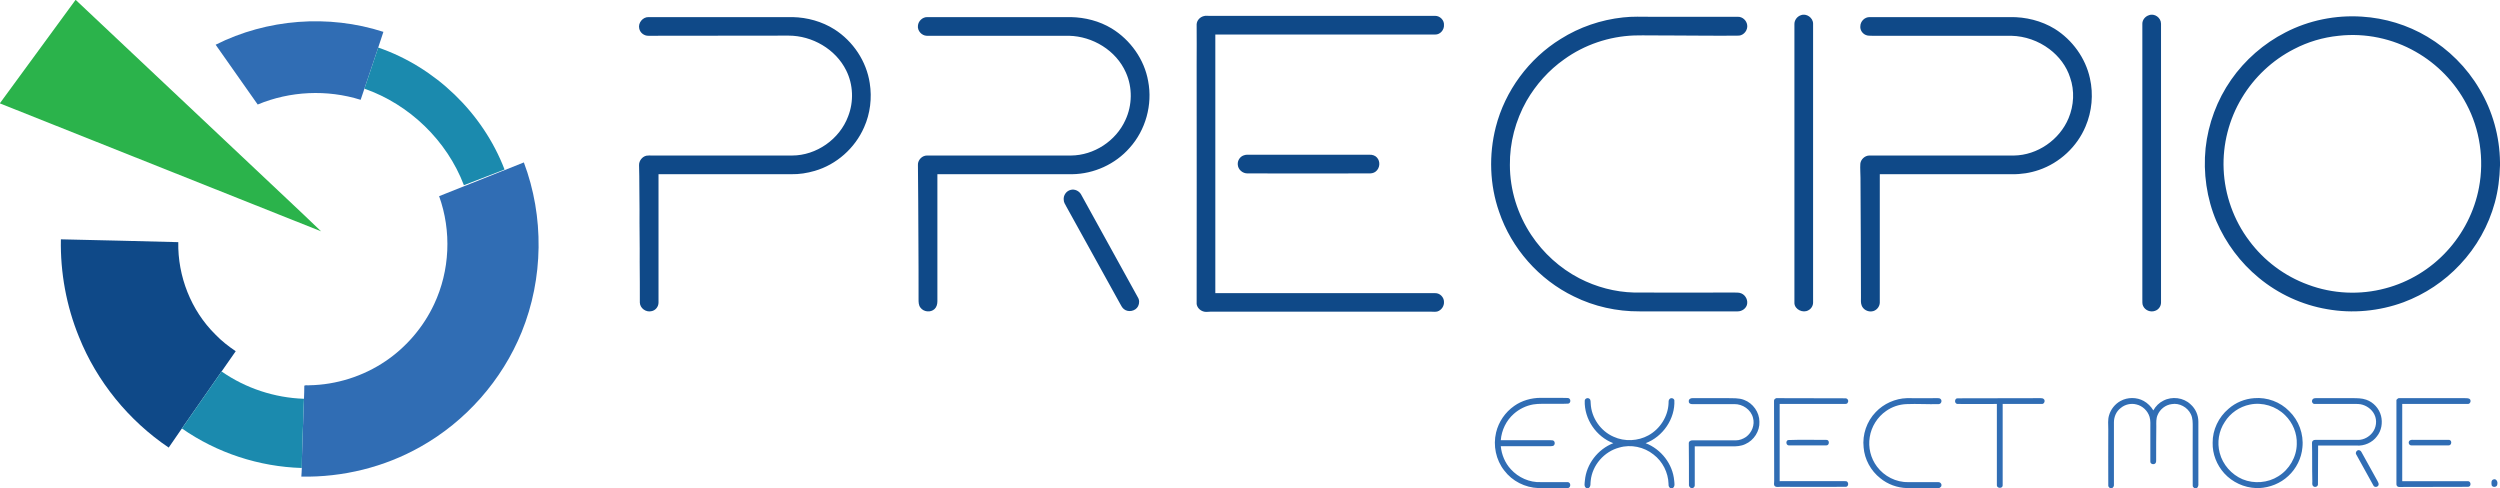 <svg version="1.2" xmlns="http://www.w3.org/2000/svg" viewBox="0 0 1593 311" width="1593" height="311">
	<title>d80ae417-b29a-4736-afa2-0f5e3beae51b-svg</title>
	<style>
		.s0 { fill: #2bb34b } 
		.s1 { fill: #0f4988 } 
		.s2 { fill: #306db4 } 
		.s3 { fill: #1b8aae } 
	</style>
	<g id="#2bb34bff">
		<path id="Layer" class="s0" d="m48.1 0h0.2c44.8 42.2 89.6 84.4 134.4 126.6 7.3 6.9 14.7 13.8 21.9 20.8-68.2-27.1-136.4-54.4-204.6-81.5v-0.2c16-21.9 32.1-43.8 48.1-65.7z"/>
	</g>
	<g id="#0f4988ff">
		<path id="Layer" fill-rule="evenodd" class="s1" d="m1147.5 9.7c3.6-1.4 7.8 1.6 7.8 5.4q0 88.9 0 177.7c0 2-1.2 4-3 4.9-3.4 2-8.6-0.4-8.9-4.4 0-59.3 0-118.5 0-177.8-0.1-2.6 1.7-5 4.1-5.8zm221.8 0c3.6-1.4 7.7 1.6 7.7 5.4q0 88.9 0 177.7c0 2.4-1.6 4.6-3.9 5.3-2.8 1-6.2-0.3-7.5-3.1-0.7-1.3-0.4-2.9-0.5-4.4q0-87.7 0-175.5c0-2.5 1.9-4.7 4.2-5.4zm-602.4 0.6c1.4-0.5 2.9-0.1 4.4-0.2q71.6 0 143.2 0c3.1 0 5.8 2.8 5.6 5.8 0.2 3.1-2.4 6.2-5.6 6.1q-70.1 0-140.1 0 0 82.4 0 164.8 70.1 0 140.1 0c3-0.1 5.6 2.6 5.6 5.5 0.2 2.7-1.6 5.4-4.3 6.2-1.3 0.3-2.6 0.1-3.9 0.1q-70.3 0-140.6 0c-1.6 0-3.2 0.4-4.7-0.2-2.1-0.7-3.8-2.5-4.1-4.7 0.1-50.9 0-101.8 0-152.7 0-8.5 0.1-17 0-25.5 0.1-2.5 2.1-4.6 4.4-5.2zm689.3 10.4c15-7.8 32.1-11.2 48.8-10.1 14.7 0.9 29.1 5.3 41.7 12.8 13.6 8.1 25.2 19.6 33.2 33.3 8.4 14 12.9 30.3 13.1 46.7v2c-0.2 8-1.2 16-3.3 23.7-4 14.7-11.7 28.4-22.2 39.5-9.9 10.6-22.3 18.9-36 24-15.5 5.7-32.5 7.3-48.7 4.4-15.9-2.7-31.1-9.7-43.5-20-11.7-9.6-21-22.1-27-36-6.2-14.6-8.5-30.8-6.9-46.6 1.7-15.6 7.3-30.7 16.3-43.6 8.8-12.6 20.8-23.1 34.5-30.1zm34 2.1c-10 1-19.7 3.9-28.5 8.5-13.7 7-25.3 17.9-33.2 31.1-8.2 13.6-12.3 29.6-11.6 45.5 0.7 16.3 6.4 32.4 16.3 45.5 9.4 12.7 22.6 22.6 37.5 28 15.7 5.9 33.2 6.7 49.4 2.3 14.8-3.9 28.5-12.2 38.9-23.5 10.5-11.3 17.8-25.6 20.6-40.7 3.4-18 0.6-37.1-8-53.2-7.3-13.9-18.7-25.6-32.3-33.3-14.8-8.5-32.2-12.1-49.1-10.2zm-1082.9-4.7c-0.8-3.5 2.3-7.3 5.9-7.2q46 0 91.9 0c9.3 0.2 18.7 2.8 26.6 7.8 11.9 7.6 20.4 20.3 22.5 34.3 1.5 9.4 0.3 19.4-3.6 28.1-5.8 13.3-17.6 23.8-31.5 27.8-4.8 1.4-9.8 2.2-14.8 2.1q-42.4 0-84.7 0 0 40.9 0 81.8c0 2.7-2 5.1-4.6 5.5-3.4 0.8-7.2-1.9-7.3-5.5 0.1-8.6-0.1-17.2-0.1-25.9 0.1-11.2-0.2-22.4-0.1-33.6-0.2-9.4 0-18.7-0.3-28-0.1-2.8 2-5.5 4.7-6.1 1.2-0.2 2.3-0.1 3.5-0.1q44.7 0 89.3 0c15.5 0 30.3-10.4 35.7-24.9 3.7-9.4 3.3-20.3-1.2-29.3-6.7-13.6-21.7-22.2-36.7-22.2-29.7 0.1-59.5 0-89.3 0.1-2.7 0.1-5.4-1.9-5.9-4.7zm177.6-1.7c0.2-3 3-5.6 6-5.5q45.8 0 91.5 0c9.1 0.2 18.1 2.5 25.9 7.2 12 7.3 20.9 19.8 23.3 33.6 2.9 15-1.6 31.2-11.8 42.5-9.1 10.4-22.7 16.6-36.5 16.8q-43 0-86 0 0 40.5 0 81c0 1.8-0.5 3.7-1.8 4.9-2.5 2.4-7 1.9-9-0.9-1.2-1.5-1.2-3.5-1.2-5.3 0.1-12.9-0.1-25.7-0.1-38.5-0.1-15.7-0.1-31.4-0.3-47.1-0.1-2.3 1.4-4.5 3.5-5.5 1.4-0.7 3.1-0.5 4.7-0.5 29.8 0 59.6 0 89.3 0 14.7-0.1 28.7-9.3 34.7-22.6 4.4-9.4 4.6-20.8 0.3-30.3-6.2-14.1-21.2-23.1-36.3-23.4q-45.3 0-90.6 0c-3.2-0.1-6-3.2-5.6-6.4zm449.3-5.3c6.1-0.7 12.2-0.4 18.3-0.4q27.4 0 54.8 0c3-0.1 5.6 2.3 6 5.2 0.5 3.2-2 6.5-5.2 6.8-14.9 0.2-29.9-0.1-44.8-0.1-7.4 0.1-14.7-0.2-22.1 0-15.9 0.6-31.6 5.9-44.5 15.2-9.8 6.9-18 16.1-24 26.5-7 12.4-10.8 26.7-10.6 40.9 0 15.8 4.9 31.4 13.6 44.5 7.7 11.6 18.3 21.2 30.6 27.6 10.8 5.6 22.8 8.8 35 9.1q31.5 0.1 63 0c1.8 0.1 3.7-0.2 5.4 0.6 2.7 1.2 4.3 4.5 3.4 7.4-0.8 2.4-3.3 4-5.8 4q-31.3 0-62.6 0c-14.4 0.1-28.9-3.1-41.8-9.5-22.2-10.7-39.8-30.6-47.7-54-6-17.2-6.6-36.2-2.1-53.9 5.9-23.1 21.1-43.7 41.4-56.2 11.9-7.5 25.6-12.2 39.7-13.7zm151.2 5.7c0-3.2 2.8-6 6-5.9q44.7 0 89.3 0c10-0.2 20.1 2.3 28.6 7.5 11.2 7 19.6 18.6 22.4 31.5 2.3 10.2 1.3 21.1-2.8 30.7-5.4 12.9-16.5 23.2-29.7 27.7-5.5 1.9-11.4 2.8-17.2 2.7q-42.1 0-84.2 0c0 27.3 0 54.6 0 81.9-0.1 2.7-2.3 5.2-5 5.5-2.7 0.4-5.7-1.2-6.6-3.9-0.6-1.6-0.4-3.4-0.4-5.1 0-25.4-0.2-50.7-0.3-76 0-3-0.3-6-0.1-9.1 0.3-2.7 2.8-5.1 5.6-5.2 30.7 0 61.5 0 92.3 0 14.9-0.2 29.1-10 34.8-23.8 3.4-8.1 3.9-17.5 1-25.8-2.3-7.3-7.1-13.6-13.2-18.2-7-5.3-15.6-8.3-24.3-8.5q-44.3 0-88.5 0c-1.4-0.1-2.9 0.1-4.2-0.5-2.2-0.9-3.7-3.2-3.5-5.5zm-392.9 82.2c1.5-0.6 3.1-0.4 4.7-0.4q37.7 0 75.5 0c1.7-0.1 3.6 0.5 4.7 1.8 2.3 2.5 1.9 6.8-0.8 8.9-1.3 1.1-3.2 1.3-4.8 1.2-25.6 0-51.2 0.1-76.8 0-3.2 0.1-6.2-2.5-6.3-5.7-0.2-2.5 1.4-5 3.8-5.8zm-110.3 22c2.5-0.7 5.3 0.6 6.6 2.8q18.1 32.8 36.2 65.6c1.1 1.7 1.1 3.9 0.2 5.7-1.6 3.2-6.3 4.1-9 1.9-1.2-0.9-1.8-2.3-2.5-3.5q-17.1-31-34.3-62c-0.7-1.3-1.6-2.6-1.6-4.2-0.3-2.8 1.6-5.6 4.4-6.3z"/>
		<path id="Layer" class="s1" d="m38.8 152.5c24.9 0.5 49.8 1.2 74.8 1.8-0.4 21.7 8.1 43.5 23.6 58.8 3.9 4.1 8.3 7.5 13 10.7-3 4.3-6 8.6-9 12.9q-12.6 18.2-25.3 36.3c-2.8 4.1-5.6 8.1-8.4 12.2-25.5-17.2-45.8-42.1-57.2-70.6-8-19.6-11.9-40.9-11.5-62.1z"/>
	</g>
	<g id="#306db4ff">
		<path id="Layer" class="s2" d="m137.4 28.5c32.8-16.5 72-19.5 106.9-8.2-1.1 3.3-2.2 6.6-3.3 10q-4.4 13.1-8.8 26.2c-0.8 2.4-1.6 4.7-2.4 7.1-21.4-6.7-45-5.6-65.6 3q-13.4-19.1-26.8-38.1zm142.4 96.5q27-10.7 54-21.5c13 34.5 12.5 73.9-1.4 108.1-12.5 30.7-35.6 56.9-64.5 73.1-23 13-49.5 19.5-75.9 19 0.2-1.9 0.2-3.7 0.3-5.5 0-7.7 0.5-15.3 0.6-23 0.4-7 0.4-14.1 0.8-21.1 0.1-2.8 0.2-5.6 0.2-8.3 0.9-0.6 2.2-0.1 3.2-0.3 17.2-0.3 34.3-5.7 48.6-15.4 13.3-9 24.1-21.7 30.9-36.2 10.1-21.4 11.2-46.7 3.2-68.9z"/>
		<path id="Layer" fill-rule="evenodd" class="s2" d="m964.8 258.7c4.9-3.5 11-5.2 17-5.2 5.7 0.1 11.5-0.1 17.2 0.1 2 0.1 2.2 3.2 0.3 3.6-3.8 0.2-7.7 0-11.5 0.1-3.6 0.1-7.2-0.2-10.8 0.4-4.6 0.8-8.9 2.9-12.4 6-4.8 4.2-7.8 10.4-8.3 16.8q14.7 0 29.4 0c1.2 0 2.4-0.1 3.7 0.1 1.4 0.3 1.7 2.4 0.6 3.3-0.5 0.4-1.2 0.3-1.7 0.4q-16 0-32 0c0.5 5.4 2.7 10.7 6.4 14.7 4.8 5.3 11.9 8.5 19.1 8.2 5.7 0 11.5 0 17.2 0 2 0.2 2.1 3.3 0.2 3.8h-18.9c-8.5-0.3-16.7-4.4-21.8-11.2-5.3-6.7-7.2-15.9-5.2-24.2 1.6-6.8 5.8-12.9 11.5-16.9zm45-3.4c0.1-1.4 1.9-2.1 3-1.2 0.9 0.7 0.7 2 0.8 3 0.4 9.1 6.3 17.6 14.6 21.2 7 3.2 15.5 2.8 22.2-0.9 7.3-4 12.4-11.9 12.8-20.3 0-1-0.1-2.2 0.7-2.9 0.9-0.9 2.6-0.5 3 0.8 0.6 11.8-7.3 23.3-18.3 27.4 9.9 3.8 17.3 13.3 18.2 23.9 0.1 1.6 0.7 3.6-0.9 4.7h-1.6c-0.9-0.5-1.2-1.6-1.1-2.6-0.2-7.3-3.8-14.4-9.6-18.8-6-4.8-14.4-6.6-21.8-4.4-9.6 2.5-17.2 11.2-18.2 21.1-0.3 1.6 0.3 3.6-1.3 4.7h-1.5c-1.7-1-1-3.2-0.9-4.8 0.9-10.5 8.3-20 18.1-23.8-10.9-4.1-18.6-15.4-18.2-27.1zm66.3 0.5c-0.2-1.3 1.1-2.2 2.3-2.1 7.4 0 14.9 0 22.4 0 3.5 0.1 7.2-0.2 10.5 1.1 5.7 2.1 9.8 7.9 9.8 13.9 0.3 6-3.5 11.9-9 14.3-2.7 1.3-5.8 1.5-8.7 1.4q-11.8 0-23.5 0c0 8.3 0 16.5 0 24.8 0.1 0.8-0.6 1.4-1.1 1.8h-1c-1.2-0.2-1.8-1.4-1.6-2.6 0.1-8.6-0.1-17.3-0.1-25.9-0.1-1.2 1.2-2 2.3-1.9q13.8 0 27.6 0c2.4 0 4.7-0.9 6.6-2.2 3.7-2.7 5.7-7.7 4.4-12.2-1.3-5.2-6.6-8.8-11.9-8.7-8.9 0-17.8 0-26.8 0-1 0.1-2.3-0.5-2.2-1.7zm54.3-0.5c0-0.8 0.8-1.4 1.5-1.6 14.7 0.1 29.3 0 43.9 0.1 1.4-0.1 2.4 1.5 1.6 2.7-0.3 1-1.5 0.9-2.4 0.9-13.6 0-27.3 0-41 0q0 24.6 0 49.2c14 0 27.9-0.1 41.9 0 2.1-0.2 2.4 3.3 0.4 3.6-13.9 0.1-27.9 0-41.8 0-1.1 0-2.3 0.3-3.3-0.2-1.3-0.8-0.6-2.5-0.7-3.8-0.1-16.9 0-33.9-0.1-50.9zm64.8 7.3c5.1-5.4 12.5-8.7 19.9-8.9 6.5 0 13 0.1 19.5 0 0.6 0 1.4 0 1.9 0.5 1.2 1 0.5 3.2-1.1 3.3-6.9 0.2-13.8-0.3-20.7 0-4.6 0.2-9.1 1.7-12.9 4.4-5.5 3.8-9.4 10-10.4 16.6-1.1 6.6 0.6 13.5 4.6 18.8 4.6 6.2 12.2 10.1 20 9.9q9.4 0 18.9 0c1.2-0.1 2.3 0.8 2.2 2 0.1 0.9-0.8 1.4-1.4 1.8h-20.7c-6.1-0.2-12.2-2.4-16.9-6.3-6-4.7-10-12-10.6-19.6-0.9-8.2 2-16.6 7.7-22.5zm52-5.2c-2.1-0.3-1.8-3.8 0.3-3.6 17.6-0.1 35.1 0 52.7-0.1 0.7 0 1.6 0 2.2 0.7 1 1 0.1 3.2-1.4 3q-12.5 0-24.9 0 0 25.9 0 51.9c0 2.1-3.6 2-3.7 0 0-17.3 0-34.6 0-51.9-8.4 0-16.8 0.1-25.2 0zm104-1.9c4.5-2.5 10.3-2.5 14.8 0 2.5 1.4 4.6 3.5 6.1 6 1.5-2.7 3.7-4.9 6.4-6.2 5.5-2.9 12.8-2 17.3 2.3 3.2 2.8 5 6.9 5 11.1 0 13.1 0 26.2 0 39.3 0.1 1.1 0 2.4-1.1 3h-1.5c-0.5-0.4-1.1-0.9-1-1.7-0.1-12.4 0-24.8 0-37.1 0-2.8 0.1-5.7-1.2-8.3-2.1-4.4-7.3-7.3-12.2-6.4-4 0.5-7.5 3.3-9 7-1 2.3-0.8 4.8-0.8 7.2 0 6.9-0.2 13.8-0.1 20.8-0.1 0.8 0.2 1.9-0.4 2.6-0.9 1.2-3.3 0.7-3.3-0.9 0-7.1 0-14.1 0-21.2 0-2.5 0.2-5-0.5-7.4-1.2-3.9-4.5-7-8.4-7.9-3.5-0.9-7.3 0-10 2.3-2.8 2.1-4.3 5.6-4.3 9.1q0 19.9 0 39.8c0.1 0.9-0.4 1.6-1.1 2.1h-1.5c-0.5-0.5-1.1-1-1-1.7-0.1-12 0-23.9 0-35.8 0-3-0.4-6 0.5-8.9 1.1-3.8 3.8-7.2 7.3-9.1zm68.8 5c4.5-4 10.4-6.4 16.4-6.8 8.2-0.7 16.6 2.4 22.3 8.3 6.1 5.9 9.3 14.6 8.4 23.1-0.6 6.9-3.9 13.5-9 18.2-5 4.7-11.8 7.4-18.6 7.7h-1.9c-7.7-0.3-15.1-3.7-20.3-9.4-4.8-5.3-7.6-12.4-7.4-19.5-0.1-8.2 3.8-16.3 10.1-21.6zm13.6-2.7c-6.5 1.3-12.5 5.4-16 11.1-3.8 5.7-5 13-3.2 19.7 1.9 7.4 7.5 13.8 14.6 16.8 7.3 3 16.1 2.3 22.7-1.9 7-4.3 11.7-12.3 11.8-20.5 0.3-6.9-2.6-13.7-7.4-18.4-5.8-5.8-14.5-8.5-22.5-6.8zm39.8-3c0.3-0.9 1.4-1.1 2.2-1.1q11.7 0 23.4 0c2.9 0 6 0 8.8 1 4.6 1.6 8.2 5.6 9.4 10.3 1.1 4.4 0.3 9.4-2.6 13-2.9 4-8.1 6.3-13.1 5.9q-12.2 0-24.4 0c-0.1 8.2 0 16.3-0.1 24.5 0.2 1.5-1.7 2.4-2.9 1.5-1.2-0.9-0.5-2.8-0.7-4.1-0.2-7.9 0-15.8-0.2-23.7 0-1.1 1-1.9 2.1-1.8q13.7 0 27.6 0c3.4-0.1 6.6-1.9 8.7-4.5 2.6-3.2 3.2-7.9 1.4-11.6-1.6-3.4-5.1-5.9-8.8-6.6-1.9-0.3-3.8-0.2-5.7-0.2-7.9 0-15.8 0-23.7 0-1.2 0-2-1.5-1.4-2.6zm55-1.1q21.1 0 42.2 0c1.1 0.1 2.6-0.2 3.4 0.9 0.7 1.2-0.2 3-1.7 2.8q-20.8 0-41.6 0 0 24.6 0 49.2c13.9 0 27.8 0 41.7 0 2.2-0.2 2.5 3.5 0.3 3.6-14.7 0.1-29.4 0-44.1 0.1-0.9 0-1.7-0.9-1.6-1.8 0-17.9 0-35.8 0-53.7 0.4-0.4 0.8-0.9 1.4-1.1zm-389.1 26.7c8.1-0.3 16.3-0.1 24.5-0.1 2.1-0.1 2 3.5 0 3.5q-11.9 0-23.8 0c-1.8 0.2-2.4-2.7-0.7-3.4zm396.5 0.1c0.9-0.4 1.9-0.2 2.9-0.2 7.3 0 14.6-0.1 22 0 1.9 0.4 1.5 3.6-0.5 3.5q-11.8 0-23.7 0c-1.8 0-2.3-2.6-0.7-3.3zm-33.6 6.5c0.9-0.5 2.1 0.1 2.5 1 3.4 6.2 6.8 12.4 10.3 18.6 0.4 0.8 0.9 1.6 0.6 2.5-0.5 1.4-2.7 1.6-3.3 0.2q-5.5-9.8-10.9-19.7c-0.6-0.9-0.1-2.1 0.8-2.6zm86.6 18.5c1.7-0.7 2.9 1.4 2.5 2.9 0.1 2-2.8 2.5-3.6 0.9-0.2-1.3-0.5-3.3 1.1-3.8z"/>
	</g>
	<g id="#1b8aaeff">
		<path id="Layer" class="s3" d="m232.2 56.5q4.4-13.1 8.8-26.2c36.4 12.5 66.7 41.7 80.5 77.7-8.7 3.3-17.2 6.7-25.9 10-10.8-28.4-34.7-51.5-63.4-61.5zm-116.3 216.5q12.7-18.1 25.3-36.3c15.3 10.7 33.8 16.8 52.5 17.4-0.4 7-0.4 14.1-0.8 21.1-0.1 7.7-0.6 15.3-0.6 23-27.2-0.8-54.1-9.6-76.4-25.2z"/>
	</g>
</svg>